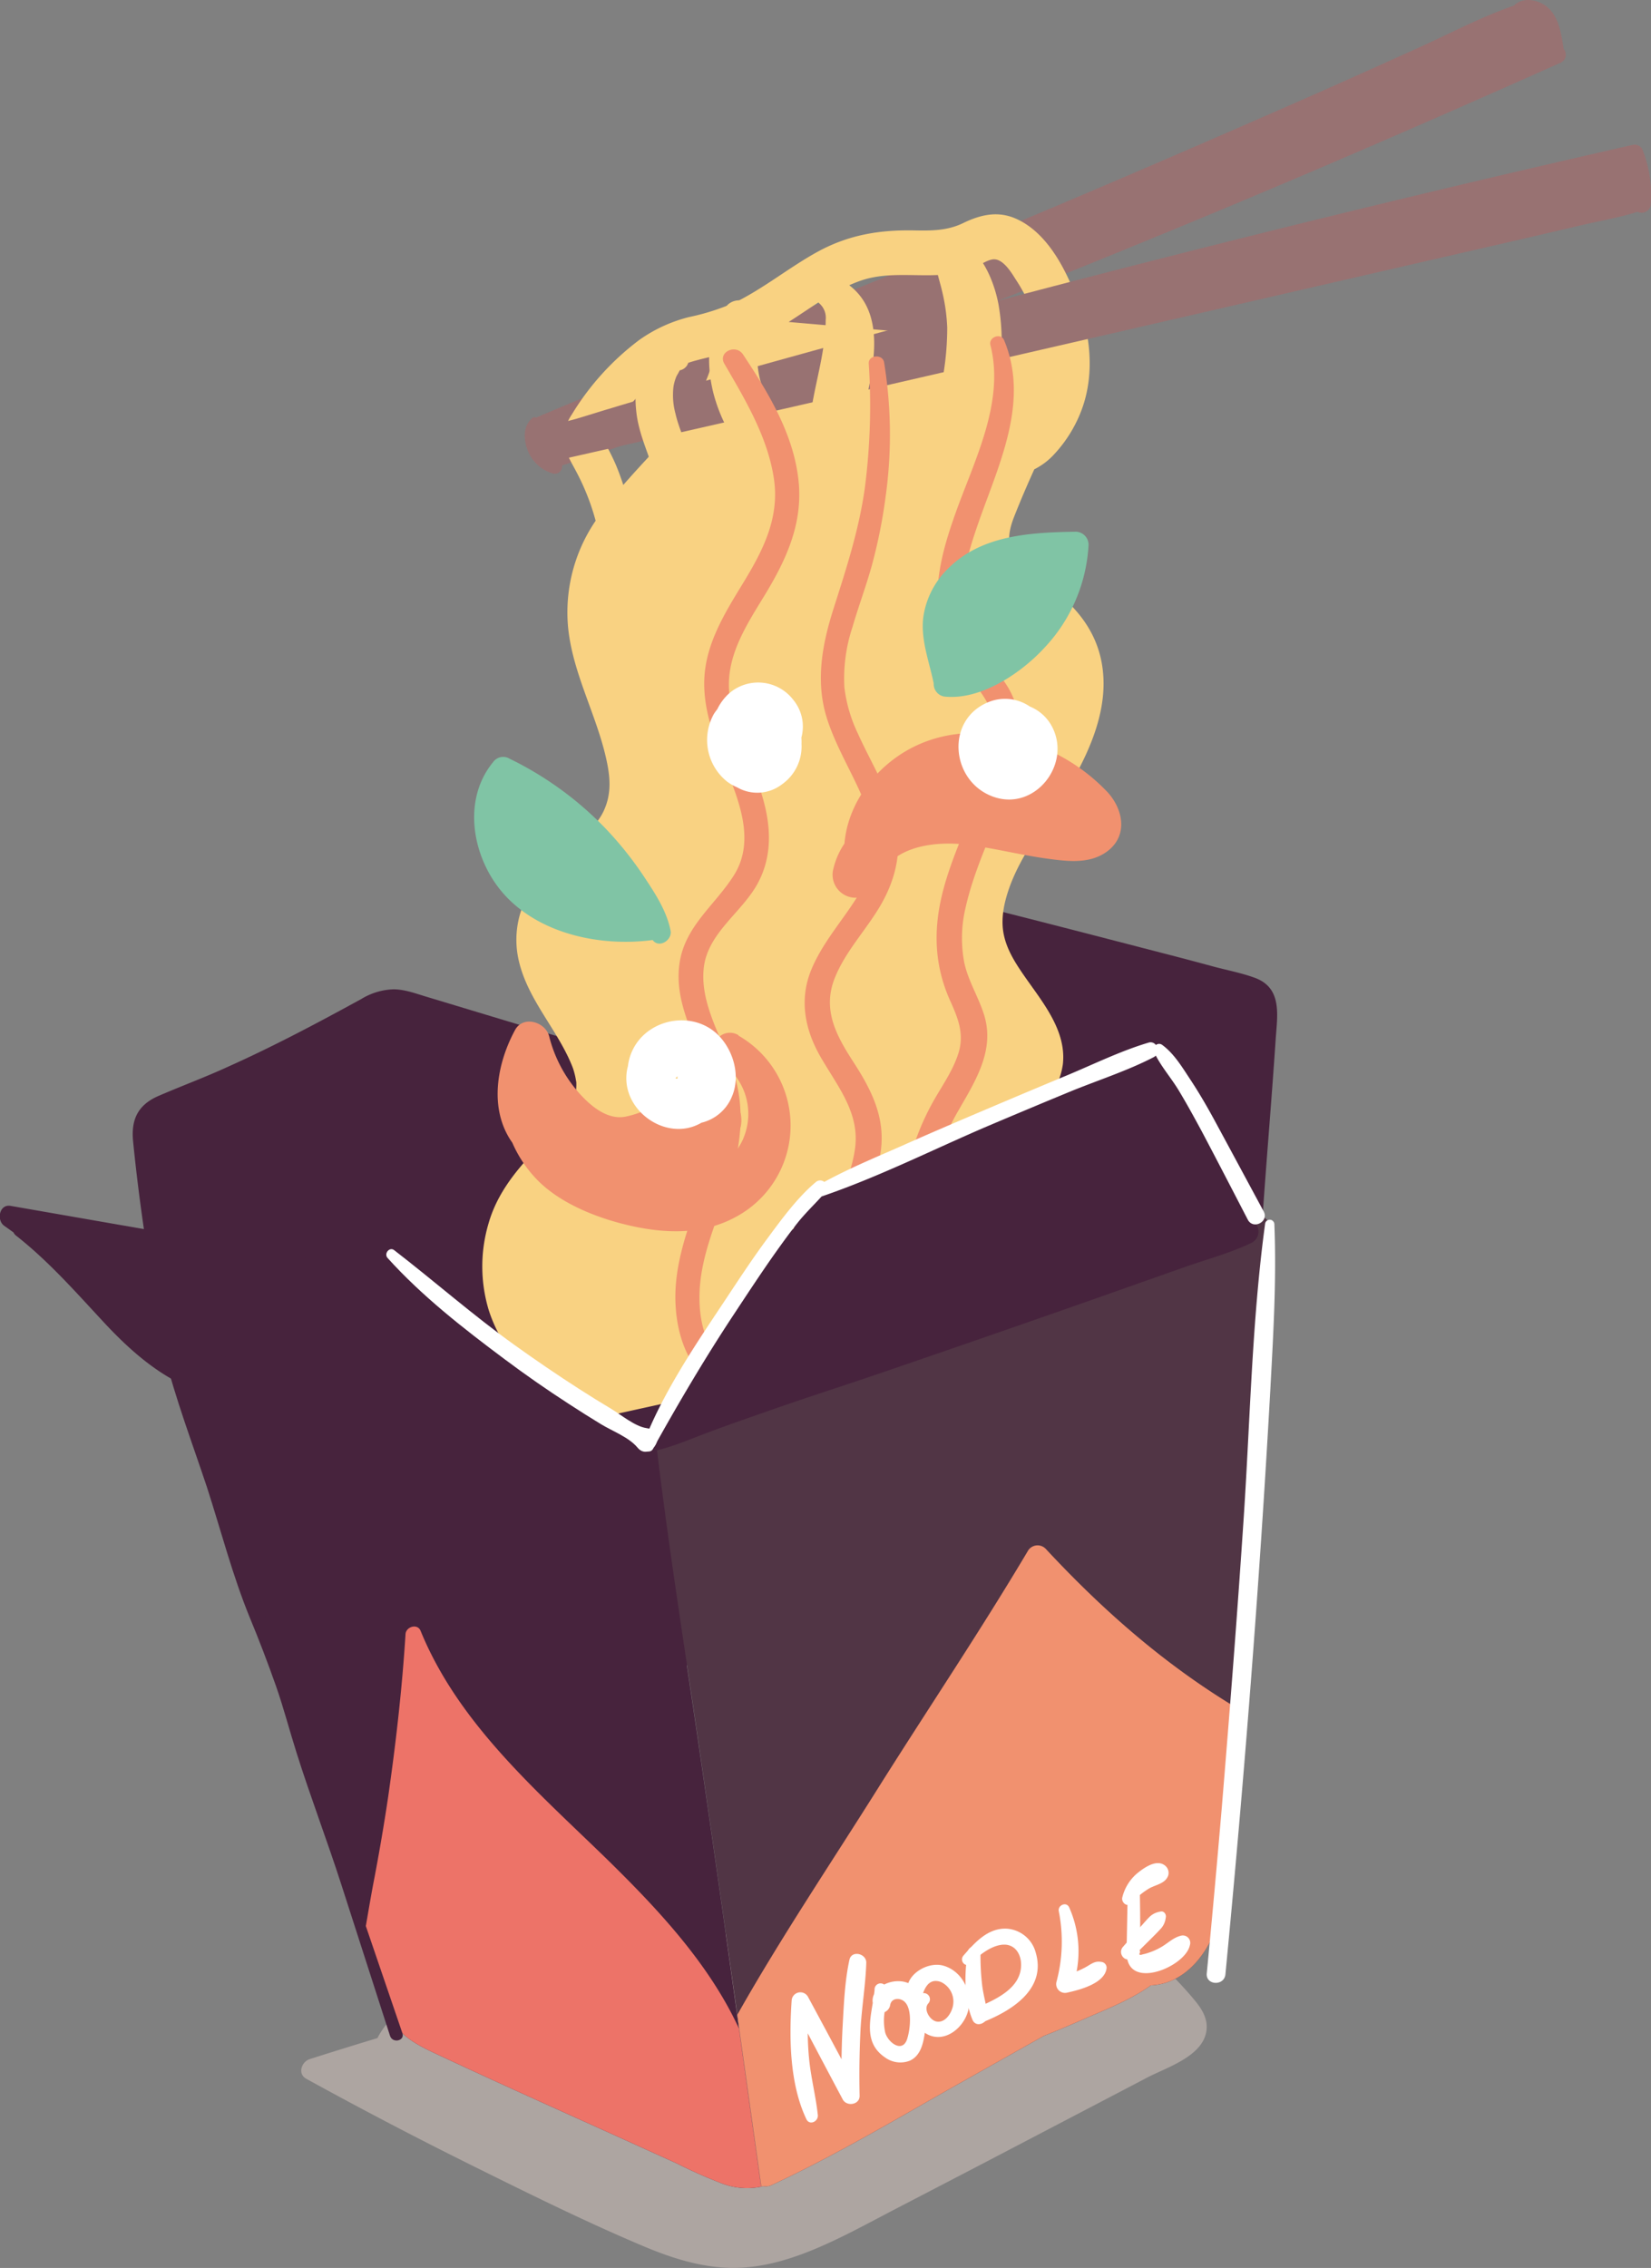 <?xml version="1.0" encoding="UTF-8"?> <svg xmlns="http://www.w3.org/2000/svg" viewBox="0 0 354.07 486.34"><rect x="0" y="0" width="354.07" height="486.34" fill="#808080" stroke="none"/> <defs> <style>.cls-1{fill:#47233d;}.cls-2{opacity:0.5;}.cls-3{fill:#d9c9c2;}.cls-4{fill:#513545;}.cls-5{fill:#f1916f;}.cls-6{fill:#ed7368;}.cls-7{fill:#fff;}.cls-8{fill:#987272;}.cls-9{fill:#f9d282;}.cls-10{fill:#80c4a5;}</style> </defs> <title>Ресурс 7</title> <g id="Слой_2" data-name="Слой 2"> <g id="_Layer_" data-name="&lt;Layer&gt;"> <path class="cls-1" d="M269.57,264.82q-10.89,16.77-21.72,33.6c-6.29,9.7-12.42,19.56-19.14,29-10.27,14.43-23.23,28.55-41.16,32.72-10.62,2.47-21.57,1.05-32.08-1.21-10.69-2.3-21.27-5.14-31.94-7.52-10.35-2.3-20.73-4.8-30.49-9a107.35,107.35,0,0,1-23.37-13.74,109.22,109.22,0,0,1-33-42,3.44,3.44,0,0,1,.4-3.6,2.2,2.2,0,0,1,1.29-2.57c16.37-8,32.92-15.69,49.42-23.43q21.61-10.12,43.25-20.22a51.34,51.34,0,0,1,10.12-4,26.69,26.69,0,0,1,11.08.11c7.57,1.49,15,4.17,22.45,6.24a852,852,0,0,0,92.25,20.32C269.36,260,271.1,262.48,269.57,264.82Z"></path> <path class="cls-1" d="M141.15,233.55q-26.88,11.22-52.94,24.29-12.9,6.48-25.62,13.35c-8.58,4.64-16.93,9.94-25.78,14-1.67.77-3.49-1.1-2.84-2.54-2.26-12.62-4.17-25.25-5.43-37.92-.46-4.71,1.07-7.83,5.5-9.74,4.93-2.13,10-4,14.86-6.24,9.78-4.38,19.19-9.38,28.58-14.52a14.08,14.08,0,0,1,6.89-2.08c2.45,0,4.86.93,7.18,1.62l16.56,5,32.65,9.84C142.86,229.27,143.29,232.65,141.15,233.55Z"></path> <path class="cls-1" d="M273.57,223c-.89,13.38-2.06,26.73-2.95,40.11a1.9,1.9,0,0,1-2.47,1.69c-8.7-3.07-17.19-6.38-26.15-8.68-15.94-4.09-32.22-6.81-48.38-9.85l-50.78-9.57c-1.57-.29-2.34-2.38-1.88-3.74a2.87,2.87,0,0,1,2.75-2,2,2,0,0,1,.3-.37c10.91-10.71,22.52-20.74,33.77-31.1,4-3.7,8.15-8.95,14.06-9.11,3.16-.09,6.33,1,9.36,1.72l9.67,2.42c12.89,3.23,25.76,6.58,38.63,9.91q5.3,1.36,10.59,2.8c3,.81,6.17,1.4,9.09,2.48C275.11,211.94,273.9,217.88,273.57,223Z"></path> <g class="cls-2"> <path class="cls-3" d="M258.7,435.65c-.88,5.36-8.53,7.7-12.64,9.85L210,464.36,191.46,474c-5.75,3-11.46,6.16-17.47,8.6-5.62,2.27-11.5,3.89-17.61,3.72-6.3-.18-12.39-2.13-18.16-4.55-12.32-5.18-24.37-11.15-36.35-17.08q-18.3-9.07-36.2-18.92c-1.91-1.06-1-3.67.77-4.22q7.25-2.31,14.5-4.5c1.39-2.75,3.86-5.2,6-7.44a2.68,2.68,0,0,1,2.17-2.73l.41-.09A50.73,50.73,0,0,1,96.59,420a4,4,0,0,1,6.52,3.83,761.29,761.29,0,0,1,76.4-12c13.35-1.4,26.92-3,40.34-3.1a37.22,37.22,0,0,1,17.66,3.7,50.54,50.54,0,0,1,13,10.25c2,2.1,4.07,4.25,5.9,6.51C257.93,431.06,259.12,433.13,258.7,435.65Z"></path> </g> <path class="cls-1" d="M163.22,468.91a15,15,0,0,1-8.25-.64,104.42,104.42,0,0,1-9.81-4.34l-11.69-5.3c-13.45-6.09-26.93-12.1-40.29-18.37-3.07-1.44-6.08-3-8.25-5.69-2-2.47-3-5.45-4-8.42s-2.1-6.25-3.14-9.39C76.52,413,75.27,409.18,74,405.4L59.68,362.47c-2.36-7.07-4.68-14.16-7-21.25-1.24-3.77-2.5-7.54-3.67-11.34-1-3.43-2.33-6.72-2.45-10.32a2.12,2.12,0,0,1,.22-1C42,307.4,37.89,296,33.53,284.65a2.77,2.77,0,0,1,3.27-3.84q26.39,6.58,52.73,13.25l26.58,6.78c8.14,2.07,16.47,3.81,24.35,6.78,2.57,22.19,6.11,44.29,9.35,66.39q4.45,30.45,8.67,60.95l1.35,9.68Z"></path> <path class="cls-4" d="M272.3,263.78q-1.31,7.05-2.54,14.11a4.43,4.43,0,0,1,.06.51q.62,18.28.29,36.6-.47,26.26-2.9,52.44-.56,6.1-1.23,12.19c-1.13,10.22-1.92,20.8-4.28,30.83-1.77,7.5-7.06,14.93-14.88,15.28-4.33,3.1-9.54,5.12-14.35,7.22-2.88,1.25-5.73,2.5-8.63,3.62L207,446.06c-13.68,7.68-27.24,15.87-41.48,22.49a3,3,0,0,1-1.87.25l-.38.11-3.39-24.27q-.89-6.3-1.76-12.59-4.06-29-8.26-58c-3.24-22.1-6.78-44.2-9.35-66.39l.89.34a2.85,2.85,0,0,1,.77.43c8.89-3.28,18-5.75,27.08-8.6a682.89,682.89,0,0,0,98.24-39.14C269.46,259.65,272.78,261.16,272.3,263.78Z"></path> <path class="cls-1" d="M141.75,301.65c-8.8-2.83-17.63-5.62-26.22-9.07-3.82-1.53-7.49-3.25-11.09-5.11-.69-.46-1.41-.91-2.16-1.41a58.46,58.46,0,0,1-5-3.75,68.28,68.28,0,0,1-8.72-9.19,10.92,10.92,0,0,0-4.77-3.81c-2.36-.81-5.07-.35-7.52-.26s-5.14.18-7.7.44c-.85.08-1.78.15-2.68.3l-.43-.09c-9.54-1.89-19.16-3.43-28.74-5.11l-34.44-6c-2.43-.43-3.07,3.05-1.39,4.26l2,1.43a2,2,0,0,0,.52.66c7.06,5.54,12.78,12.09,18.87,18.63,5.78,6.22,12.35,12,20.48,14.87A3,3,0,0,0,46,293.56c-1.21-1.3-2.43-2.57-3.67-3.84,32.72,6.58,65.58,11.71,98.57,16.57C143.57,306.69,144.25,302.46,141.75,301.65Z"></path> <path class="cls-5" d="M267.21,367.44q-.56,6.1-1.23,12.19c-1.13,10.22-1.92,20.8-4.28,30.83-1.77,7.5-7.06,14.93-14.88,15.28-4.33,3.1-9.54,5.12-14.35,7.22-2.88,1.25-5.73,2.5-8.63,3.62L207,446.06c-13.68,7.68-27.24,15.87-41.48,22.49a3,3,0,0,1-1.87.25l-.38.11-3.39-24.27q-.89-6.3-1.76-12.59c9.37-16.59,20.1-32.52,30.22-48.65,10.69-17,21.92-33.67,32.17-50.94a2.42,2.42,0,0,1,3.78-.3c12.45,13.39,25.94,25.2,41.73,34.57C266.37,367,266.79,367.21,267.21,367.44Z"></path> <path class="cls-6" d="M163.22,468.91a15,15,0,0,1-8.25-.64,104.42,104.42,0,0,1-9.81-4.34l-11.69-5.3c-13.45-6.09-26.93-12.1-40.29-18.37-3.07-1.44-6.08-3-8.25-5.69-2-2.47-3-5.45-4-8.42s-2.1-6.25-3.14-9.39c.84-4.57,1.56-9.16,2.44-13.72q1.68-8.78,3-17.62c1.67-11.62,3-23.27,3.74-35,.1-1.59,2.57-2.35,3.23-.7,8.15,19.94,24.93,34.32,40,49C141.07,409.38,152,421,158.48,435l1.35,9.68Z"></path> <path class="cls-7" d="M185.78,420.92c.07-2-3.13-2.79-3.61-.68-1,4.58-1.2,9.52-1.46,14.21-.13,2.38-.2,4.76-.24,7.14q-3.58-6.7-7.2-13.41a1.87,1.87,0,0,0-3.49.76c-.57,8.18-.43,17.95,3.15,25.49.69,1.44,2.6.5,2.46-.89-.43-4-1.46-7.91-1.86-11.92-.19-1.86-.28-3.72-.3-5.59q3.74,7.1,7.5,14.17c.84,1.59,3.66,1.18,3.62-.79q-.16-7.14.2-14.27C184.81,430.39,185.63,425.65,185.78,420.92Z"></path> <path class="cls-7" d="M193.72,424.94a6.53,6.53,0,0,0-4.1.63,1.29,1.29,0,0,0-2.06,1c0,.35-.07.71-.11,1.07a3.1,3.1,0,0,0-.28,1.87c-.7,4.27-1.64,8.74,2.54,11.62a5.58,5.58,0,0,0,5.42.76c2.16-1,2.78-3.34,3.13-5.48C198.94,432.23,198.9,426,193.72,424.94Zm.84,12.26c-1,3.17-4.12.82-4.72-1.35a11.8,11.8,0,0,1-.13-4.37A2,2,0,0,0,190.9,430c.25-1.69,2.34-1.68,3.28-.55C195.63,431.14,195.2,435.18,194.56,437.2Z"></path> <path class="cls-7" d="M202.28,421.51c-3.82-1.06-9.38,2.77-7.27,7a1.39,1.39,0,0,0,1.13.75c-1.12,2.39.13,5.48,2.52,6.86,3.75,2.16,7.86-1.09,8.91-4.74C208.71,427.37,206.4,422.65,202.28,421.51Zm2.13,8.41c-.24,1.62-1.65,4-3.64,3.56-1.39-.31-2.77-2.61-1.71-3.84a1.32,1.32,0,0,0-1.1-2.23c.6-1.69,1.66-3.19,3.83-2.39A4.62,4.62,0,0,1,204.41,429.92Z"></path> <path class="cls-7" d="M211.77,432c-.24-2.13-.89-4.19-1.14-6.32a52.92,52.92,0,0,1-.35-6.89,1.39,1.39,0,0,0-2.77-.14c-.69,4.64-.8,10.1,1.06,14.51C209.39,435,212,433.73,211.77,432Z"></path> <path class="cls-7" d="M222.12,418.71a6.91,6.91,0,0,0-6.14-5.12c-4.09-.24-6.95,3-9.37,5.78-.91,1.06.42,2.7,1.51,1.67,1.77-1.66,4.19-3.69,6.69-4,2.7-.34,4.19,1.84,4.17,4.31,0,5-5.38,7.38-9.26,9.08-2,.88-.44,3.82,1.56,3C217.34,430.94,224.38,426.36,222.12,418.71Z"></path> <path class="cls-7" d="M236.16,420.71c-1.44-.26-2.2.53-3.44,1.19a16.77,16.77,0,0,1-1.83.85,23.15,23.15,0,0,0-1.6-13.74c-.59-1.28-2.45-.48-2.23.81a33.3,33.3,0,0,1-.47,15.09,1.89,1.89,0,0,0,2.18,2.41c2.74-.59,8.24-2,8.55-5.33A1.25,1.25,0,0,0,236.16,420.71Z"></path> <path class="cls-7" d="M253.27,415.09c-1.72.43-2.84,1.66-4.34,2.5a14.51,14.51,0,0,1-2.61,1.16,8.87,8.87,0,0,1-1.25.34c-.7.26-.89.09-.55-.49-.32-.67,0-2.11,0-2.9,0-1.29,0-2.58,0-3.87,0-2.25-.05-4.51-.08-6.77,0-1.64-2.55-1.8-2.58-.13-.07,3.54-.13,7.08-.2,10.62,0,2.11-.57,5.16,1.3,6.71,3.23,2.68,11.47-1.38,12.22-5.14A1.59,1.59,0,0,0,253.27,415.09Z"></path> <path class="cls-7" d="M249.78,400c-1.83-1.38-4.54.59-6,1.8a9.81,9.81,0,0,0-3.1,5.11c-.24,1,1,2.18,1.9,1.24a17.47,17.47,0,0,1,3.71-3.1c1.48-.91,3.61-1.06,4.24-2.86A2,2,0,0,0,249.78,400Z"></path> <path class="cls-7" d="M248.81,409.93a4.27,4.27,0,0,0-2.15,1c-.7.67-1.32,1.43-2,2.17l-3.84,4.4c-1.24,1.42.61,3.63,2,2.24l4.13-4.1c.62-.62,1.24-1.23,1.83-1.88a4.12,4.12,0,0,0,1.21-2.47C250.21,410.58,249.65,409.68,248.81,409.93Z"></path> <path class="cls-8" d="M335.34,10.51c-.49-3.25-1.08-7.19-3.77-9.2-2-1.48-5.11-1.95-6.86-.12-7.17,2.47-13.75,6-20.4,9S290.76,16.31,284,19.31q-20.4,9-40.9,17.8-40.63,17.46-81.78,33.74C145.8,77,130.31,83,115,89.54a.83.83,0,0,0-1,.25,4.68,4.68,0,0,0-1.43,2.89,8.47,8.47,0,0,0,.55,3.76,8.25,8.25,0,0,0,5.48,5.11,1.58,1.58,0,0,0,1.94-1.74c13.85-4.29,27.4-9.67,41-14.83q21.24-8.07,42.36-16.45c28.16-11.16,56.2-22.61,84-34.56q23.52-10.11,46.89-20.57A1.87,1.87,0,0,0,335.34,10.51Z"></path> <path class="cls-9" d="M229.31,168.6c4-6.8,7.64-14.84,7.34-22.93-.3-8.26-4.4-14.31-10.77-19.25-2.71-2.1-5.65-3.88-7.83-6.38s-2-5.65-.53-9.31c1.33-3.39,2.78-6.75,4.29-10.09a14.56,14.56,0,0,0,4.27-3.23,28.64,28.64,0,0,0,5.73-9.12c2.78-7.08,2.27-15.14-.17-22.24S225.16,50.27,218.11,47c-4-1.87-7.77-1-11.58.85-3.37,1.63-6.76,1.63-10.44,1.56-7.65-.15-14.37,1-21.11,4.78-5.85,3.27-11.1,7.55-17.11,10.55A50,50,0,0,1,147.73,68a31.78,31.78,0,0,0-10.63,4.9,56.79,56.79,0,0,0-14.51,16.05,9.2,9.2,0,0,0-1.52,6.36c.34,2.13,1.52,3.91,2.5,5.8a50.24,50.24,0,0,1,4.17,10.56A34.84,34.84,0,0,0,121.88,135c1.09,9.64,6,18.24,8.11,27.64.9,4,1.19,7.54-.5,11.21-1.49,3.26-4.77,5.88-7.8,8.52-3.32,2.9-6.65,6-8.69,10a19.71,19.71,0,0,0-1.7,13.82c2,8.39,8.33,14.67,11.45,22.55.06.15.14.37.16.43a17.09,17.09,0,0,1,.46,1.7c.09.39.14.78.22,1.16a11.47,11.47,0,0,1-1,5.26c-2,4-5.23,6.67-8.38,10-4.13,4.39-7.74,9.14-9.42,15a32.47,32.47,0,0,0,0,18.58c3,9.44,10.48,17.14,19.8,19.75a4.85,4.85,0,0,0,5.73,3c26.52-5.88,53.11-11.47,79.67-17.15,2.93-.63,5.35-4.59,3.45-7.38a29.33,29.33,0,0,1,1.25-34.34c2-2.53,4.55-4.31,7.05-6.26a15.26,15.26,0,0,0,6.2-10.28c.82-7.31-4.5-13.46-8.36-19.06-1.95-2.82-3.8-5.74-4.39-9.16s.28-6.95,1.46-10.16C219.61,182,225.1,175.67,229.31,168.6ZM152.65,78c-.21.81-.46,1.6-.74,2.38q-.24.66-.51,1.29s-.44.93-.45,1A50,50,0,0,1,144.47,92c-3.16,3.74-7.14,7.77-10.8,12-.45-1.38-.94-2.74-1.49-4.07s-1.27-2.78-2-4.14-1-1.5-.05-2.78a78.67,78.67,0,0,1,6.28-7.58,34.44,34.44,0,0,1,6.13-5.31c3.07-1.95,6.35-2.77,9.85-3.6l.54-.14c0,.22-.07.55-.1.75S152.67,78,152.65,78Zm16.54-9,.43-.27c4.76-3.06,9.5-6.62,14.89-8.52,6.4-2.24,13.16-.54,19.74-1.53a21.44,21.44,0,0,0,4.5-1.23c1.29-.5,2.73-1.6,4.09-1.82,2.17-.34,4,2.72,5,4.31a37.28,37.28,0,0,1,5.54,13.7C205.33,72.22,187.26,70.61,169.19,69.05Z"></path> <path class="cls-8" d="M352.17,31.93a1.87,1.87,0,0,0-2-.87q-48.68,11.06-97,23.31Q205,66.58,157.22,80c-8.92,2.51-17.84,5-26.71,7.7-2.19.65-4.37,1.35-6.55,2-1.92.6-4.41,1-6.16,1.94a3.22,3.22,0,0,0-.15,5.49c0,.11,0,.22,0,.33a1.34,1.34,0,0,0,1.66,1.3q45.49-10.27,90.92-20.76l91.23-21,25.4-5.84,12.88-3c3.8-.88,7.72-1.55,11.42-2.74A2,2,0,0,0,354,44.09,26,26,0,0,0,352.17,31.93Z"></path> <path class="cls-9" d="M148,121.16c-.2-.34-.58-1.14-.55-.73-.3-1.85.22-3.05,1-4.83a19.37,19.37,0,0,0,1.19-13.46c-1.23-4.64-3.73-8.86-4.8-13.52a15.07,15.07,0,0,1-.4-5.75,10.07,10.07,0,0,1,.59-2.08c.13-.29.3-.54.45-.82l.3-.56a2.33,2.33,0,0,0,1.83-1.66,2.82,2.82,0,0,0-.45-2.91c-3-2.79-6.81-.43-8.7,2.43-2.14,3.25-2.42,7.28-2,11,.44,4.19,2.16,8,3.47,11.94,1.45,4.38,1.75,7.77-.25,12-1.92,4.07-3,8.68.35,12.34,2.23,2.41,9.11,3.69,8.82-1.38A4.45,4.45,0,0,0,148,121.16Z"></path> <path class="cls-9" d="M168.73,99.43c1-6.25-2.63-10.39-4.94-15.74s-1-10.89-1.83-16.52a3.57,3.57,0,0,0-5.85-1.86c-5,5.21-4.71,14.27-2.6,20.77a34.43,34.43,0,0,0,2.29,5.51,27.08,27.08,0,0,1,2,3.73c.74,2.13-.24,4.13-1.31,6.18-2.95,5.65-7.77,12.65-4.52,19.21a8.07,8.07,0,0,0,8.61,4.63c3.16-.59,5.55-2.45,6.09-5.67a3.51,3.51,0,0,0-1.64-3.22,3.94,3.94,0,0,0-2.77-.5,4.44,4.44,0,0,1,.39-1.76C164.43,109.09,167.88,104.92,168.73,99.43Z"></path> <path class="cls-9" d="M180.12,59.88c-3.17-1.7-7.48,2.32-4.42,5.17a4.1,4.1,0,0,1,1.38,3.54,35.32,35.32,0,0,1-.47,5.62c-.62,4.45-2,9.41-2.69,14.18a88.54,88.54,0,0,0-.74,16.75c.27,5.42.61,13.68,7.9,13.69,2.81,0,5-3,4-5.48.12-4.61-.5-9.21-.46-13.85a90.71,90.71,0,0,1,1.72-16.43C188.06,74.56,189,64.66,180.12,59.88Z"></path> <path class="cls-9" d="M214,82a46.73,46.73,0,0,0,.13-16.76c-1-5.22-3.83-12.07-9.25-13.95a3.39,3.39,0,0,0-4.41,3c-.07,2.9,1.05,5.77,1.67,8.58a39.2,39.2,0,0,1,1,7.39,61.2,61.2,0,0,1-2.8,18.26c-1.8,6.35-5.08,13.32-4.65,20s7,13.54,13.72,9.18a3.67,3.67,0,0,0-.08-6.45,16.24,16.24,0,0,1-1.25-1.62,5.13,5.13,0,0,1-.55-2c0-2.43,1-4.89,1.7-7.2A169.93,169.93,0,0,0,214,82Z"></path> <path class="cls-5" d="M156.33,147.66c-.33-7.55,4-14,7.75-20.17,4.64-7.66,8.16-15.36,7.16-24.54C170.15,93,164.76,84.18,159.34,76c-1.56-2.33-5.44-.48-4,2,4.48,7.69,9.33,15.78,10.64,24.72,1.24,8.45-2.44,15.48-6.7,22.45-3.82,6.26-7.89,12.8-8.23,20.34s2.87,14.59,5.53,21.46c2.56,6.63,4.94,14.09.86,20.65-4,6.39-10.4,10.82-11.67,18.69s2.75,15.14,5.47,22.14a30.43,30.43,0,0,1,2.47,12.55,48.47,48.47,0,0,1-3,13.21c-2.84,8.39-6.3,16.57-5.83,25.61.38,7.33,3.15,14.63,9.79,18.43,2.85,1.63,5.67-2.64,2.81-4.28-5.78-3.33-7.58-9.91-7.47-16.23.14-8.16,3.59-15.55,6.11-23.18,2.72-8.26,3.9-16.53,1.1-24.93-2.32-7-7.12-14.33-6.3-22s8.34-12,11.68-18.39c3.5-6.63,2.56-13.82.18-20.65S156.65,155,156.33,147.66Z"></path> <path class="cls-5" d="M179,209.79c2.25-5.72,6.72-10.32,9.8-15.58,3.26-5.59,4.7-11.61,3.28-18-1.5-6.76-5.32-12.7-8.12-18.95a31.61,31.61,0,0,1-2.87-9.82,34.89,34.89,0,0,1,1.74-13c1.34-4.63,3.07-9.14,4.31-13.8a112.1,112.1,0,0,0,2.77-14,96.48,96.48,0,0,0-.31-28.94c-.3-1.82-3.41-1.62-3.29.27a137.29,137.29,0,0,1-.83,26.58c-1.24,9-4,17.43-6.73,26-2.45,7.7-3.91,15.62-1.41,23.5,2.16,6.78,6.15,12.75,8.6,19.4s1.72,12.7-2,18.72c-3.29,5.32-7.6,10-10,15.9-2.57,6.36-1.32,12.71,2,18.51,3.64,6.35,8.5,12,7.42,19.76-1.2,8.7-6.89,16-8.56,24.65-1.43,7.33-.48,14.82,5.45,19.88,2.78,2.37,5.87-2.41,3.12-4.75-4.94-4.19-3.89-12-2.19-17.5,2.29-7.33,6.55-13.86,7.68-21.58,1.1-7.45-2.05-13.49-6-19.55C179.32,222,176.35,216.47,179,209.79Z"></path> <path class="cls-5" d="M215.77,170.63c2.75-7.41,4.73-15.93.44-23.18-2-3.32-4.84-6-6.87-9.23a19,19,0,0,1-2.8-8.06c-.64-5.84,1.14-11.76,3-17.22,4.35-12.75,11.44-26.5,5.79-40-.69-1.64-3.37-.65-2.93,1.07,3.12,12.22-3.47,24.77-7.47,36-2,5.64-3.85,11.62-3.86,17.67,0,6.55,2.37,12,6.42,17.12,2.52,3.15,5.15,6.14,5.68,10.29s-.76,8.6-2.19,12.57c-2.87,8-6.77,15.56-8.85,23.79-2,8-1.76,15.58,1.64,23.15,1.63,3.6,3,6.94,1.87,10.93-1.12,3.82-3.5,7.13-5.44,10.56a53.68,53.68,0,0,0-6.9,25.14c-.2,8.36,1.12,18.47,6.15,25.39,1.4,1.93,4.68.09,4.08-2.11-1.05-3.78-2.64-7.35-3.49-11.21a49.12,49.12,0,0,1,5.1-34.46c3.73-6.56,8.36-13.35,5.9-21.24-1.2-3.82-3.39-7.22-4.24-11.15a28.18,28.18,0,0,1,.32-12C209,186.18,212.83,178.54,215.77,170.63Z"></path> <path class="cls-1" d="M269,262a2.38,2.38,0,0,0,1-3.19L258.31,239.4c-1.7-2.81-3.39-5.63-5.1-8.44-1.48-2.45-3-5-6-5.64s-5.85.91-8.52,1.86-4.29,3.22-6.88,4.16c-5.44,2-10.79,4.82-16.13,7-8.64,3.6-17.49,7.34-25.86,11.83a16.21,16.21,0,0,0-1.66.23c-2.22.41-4.46.88-6.66,1.43-3.15.79-7.9,3-8.56,6.49a20.74,20.74,0,0,0-2.74,5.12,70.13,70.13,0,0,0-9.94,10.69c-7.13,9.56-11.53,20.82-19.26,29.9l-3.11,1.27c-3,1.23-1,5.25,1.76,4.91a1.09,1.09,0,0,0,1.25.79c4-.95,7.61-2.61,11.43-4,4-1.5,8-2.88,12-4.28,8.5-3,17.06-5.71,25.58-8.64Q215,285.5,240,276.68l14.16-5c4.74-1.67,9.78-3,14.31-5.2a2.69,2.69,0,0,0,.45-4.44Z"></path> <path class="cls-5" d="M158.39,222a3.48,3.48,0,0,0-4.74,1,36.68,36.68,0,0,1-3.87,6.06c-1.49,1.68-3.35,2.95-4.94,4.51a20.67,20.67,0,0,1-10.77,5.9c-4.1.75-7.87-2.72-10.3-5.56a28.93,28.93,0,0,1-6-11.69c-.8-3.1-5.59-4.55-7.32-1.33-3.94,7.28-5.66,17-.58,24.15a26.51,26.51,0,0,0,5.37,8c5.12,5.22,13.29,8.35,20.35,9.89,7.38,1.62,15.18,1.8,22-1.86a22.22,22.22,0,0,0,.76-39Zm1,22.2a13.55,13.55,0,0,1-5.76,6.31,16.87,16.87,0,0,0,5.24-9c.63-3.28-1.13-6.25-4.25-6.63.84-1.64,1.74-3.17,2.66-4.7A13.42,13.42,0,0,1,159.39,244.17Z"></path> <path class="cls-5" d="M237.52,169.87A40.33,40.33,0,0,0,225,160.93c-9.15-4.33-20-5.36-29.26-.67-7.87,4-13.91,11.91-14.64,20.63a16.24,16.24,0,0,0-2.36,5.35,4.93,4.93,0,0,0,9.35,3.1c.14-.33.3-.66.46-1a3.54,3.54,0,0,0,.42-.85c.26-.48.53-1,.82-1.43,3.88-5,11.89-5.69,18-4.87,5.63.75,11.16,2.17,16.79,2.94,4.44.6,9.41,1.25,13.18-1.8C241.92,178.93,240.81,173.47,237.52,169.87Z"></path> <path class="cls-7" d="M138.67,306.25c-2.5-.35-5.48-2.87-7.63-4.16q-3.48-2.08-6.9-4.28-7-4.51-13.8-9.39c-8.92-6.4-17.13-13.64-25.81-20.34-1-.78-2.24.75-1.42,1.67,7.4,8.21,16.35,15.18,25.19,21.78q6.69,5,13.71,9.54,3.4,2.22,6.87,4.33c2.44,1.48,6,2.81,7.82,5C139.42,313.72,143.68,307,138.67,306.25Z"></path> <path class="cls-7" d="M273.3,262.61a1,1,0,0,0-2-.1c-2.8,20.67-3.18,41.71-4.55,62.52s-3,41.67-4.72,62.49q-1.51,17.84-3.23,35.66c-.25,2.56,3.74,2.76,4,.21,4-41.59,7.28-83.25,9.61-125C273.05,286.46,273.78,274.59,273.3,262.61Z"></path> <path class="cls-7" d="M271,259.77c-3.51-6.51-7-13-10.54-19.54-1.63-3-3.32-5.91-5.19-8.74-1.72-2.6-3.46-5.53-6-7.4a1.11,1.11,0,0,0-1.38,0,1.41,1.41,0,0,0-1.6-.5c-6,1.78-11.92,4.71-17.73,7.12s-11.78,4.93-17.66,7.43-11.73,5-17.57,7.61c-5.55,2.44-11.23,4.8-16.56,7.7a1.4,1.4,0,0,0-1.86.08c-3.9,3.28-7.26,7.89-10.3,12-3.39,4.57-6.5,9.36-9.65,14.1C148.63,289.14,142,299,137.9,309.69c-.48,1.25,1.48,2.23,2.14,1,5.49-9.87,11.16-19.49,17.39-28.91,2.9-4.39,5.79-8.8,8.83-13.1,1.53-2.15,3.08-4.3,4.72-6.37s3.48-3.83,5.22-5.74c12.24-4.18,23.76-10,35.42-15q8.81-3.74,17.66-7.4c6-2.47,12.41-4.5,18.16-7.48a1.59,1.59,0,0,0,.43-.33c1.35,2.58,3.34,4.88,4.85,7.36,1.76,2.9,3.38,5.88,5,8.87,3.32,6.28,6.58,12.59,9.85,18.9C268.7,263.79,272.2,262,271,259.77Z"></path> <path class="cls-1" d="M86.3,436q-4.83-14.21-9.7-28.41c-3.29-9.61-6.07-19.38-9.39-29-1.64-4.74-3.58-9.37-5.13-14.14s-2.69-9.59-4.16-14.36c-3-9.72-6.25-19.32-9.48-29-3.52-10.48-6.55-21.34-10.82-31.55-.56-1.33-2.71-.52-2.37.86,2.4,9.65,6,19.09,9.14,28.54,3,9.27,5.48,18.92,9.18,27.94,2,4.82,3.87,9.72,5.6,14.62,1.66,4.73,2.9,9.53,4.41,14.3,3,9.54,6.59,18.9,9.65,28.42q5.19,16.17,10.41,32.33C84.18,438.25,86.86,437.65,86.3,436Z"></path> <path class="cls-10" d="M233.45,116.88A34.87,34.87,0,0,1,223.9,139c-5,5.42-13.7,11.25-21.45,10.36a2.73,2.73,0,0,1-2.21-2.81c-.94-4.61-2.8-9.32-2.25-14.06a18.08,18.08,0,0,1,5.43-10.66c7.21-7.17,17.84-7.66,27.4-7.81A2.81,2.81,0,0,1,233.45,116.88Z"></path> <path class="cls-10" d="M143.81,199.58c.4,2-2.48,3.88-3.84,2-11,1.45-23.79-1.16-31.54-9.44-7-7.51-9.6-20.27-2.69-28.7a2.65,2.65,0,0,1,3.55-.74,72.51,72.51,0,0,1,20.85,15.25,75.43,75.43,0,0,1,8.14,10.29C140.59,191.72,143,195.44,143.81,199.58Z"></path> <path class="cls-7" d="M154.17,222.11c-4.25-4.41-11.49-4.32-16-.28a10.9,10.9,0,0,0-3.51,6.82,9.6,9.6,0,0,0-.34,2.41c-.13,7.59,8.64,13.5,15.55,10,.18-.09.37-.19.55-.3a9.44,9.44,0,0,0,6.57-5.67C158.82,230.77,157.35,225.41,154.17,222.11Zm-8.72,9c-.33-.51-.19.09-.08.1-.17.14-.29.1-.47.06,0-.2.2-.32.41-.44Z"></path> <path class="cls-7" d="M225.65,155.89a9.29,9.29,0,0,0-4.79-4.38,9.41,9.41,0,0,0-8.76-1c-9.53,3.76-8.21,17.28,1.12,20.41C222,173.88,229.8,163.9,225.65,155.89Z"></path> <path class="cls-7" d="M171.86,158.17a9,9,0,0,0-1.74-8.1,9.49,9.49,0,0,0-13.8-1.34,11.17,11.17,0,0,0-2.5,3.37,10.2,10.2,0,0,0-.72,1,11.43,11.43,0,0,0,2.81,14.49,10.27,10.27,0,0,0,2.16,1.24,8.68,8.68,0,0,0,9.65-.65,9.93,9.93,0,0,0,4.17-8.66A10.41,10.41,0,0,0,171.86,158.17Z"></path> </g> </g> </svg> 